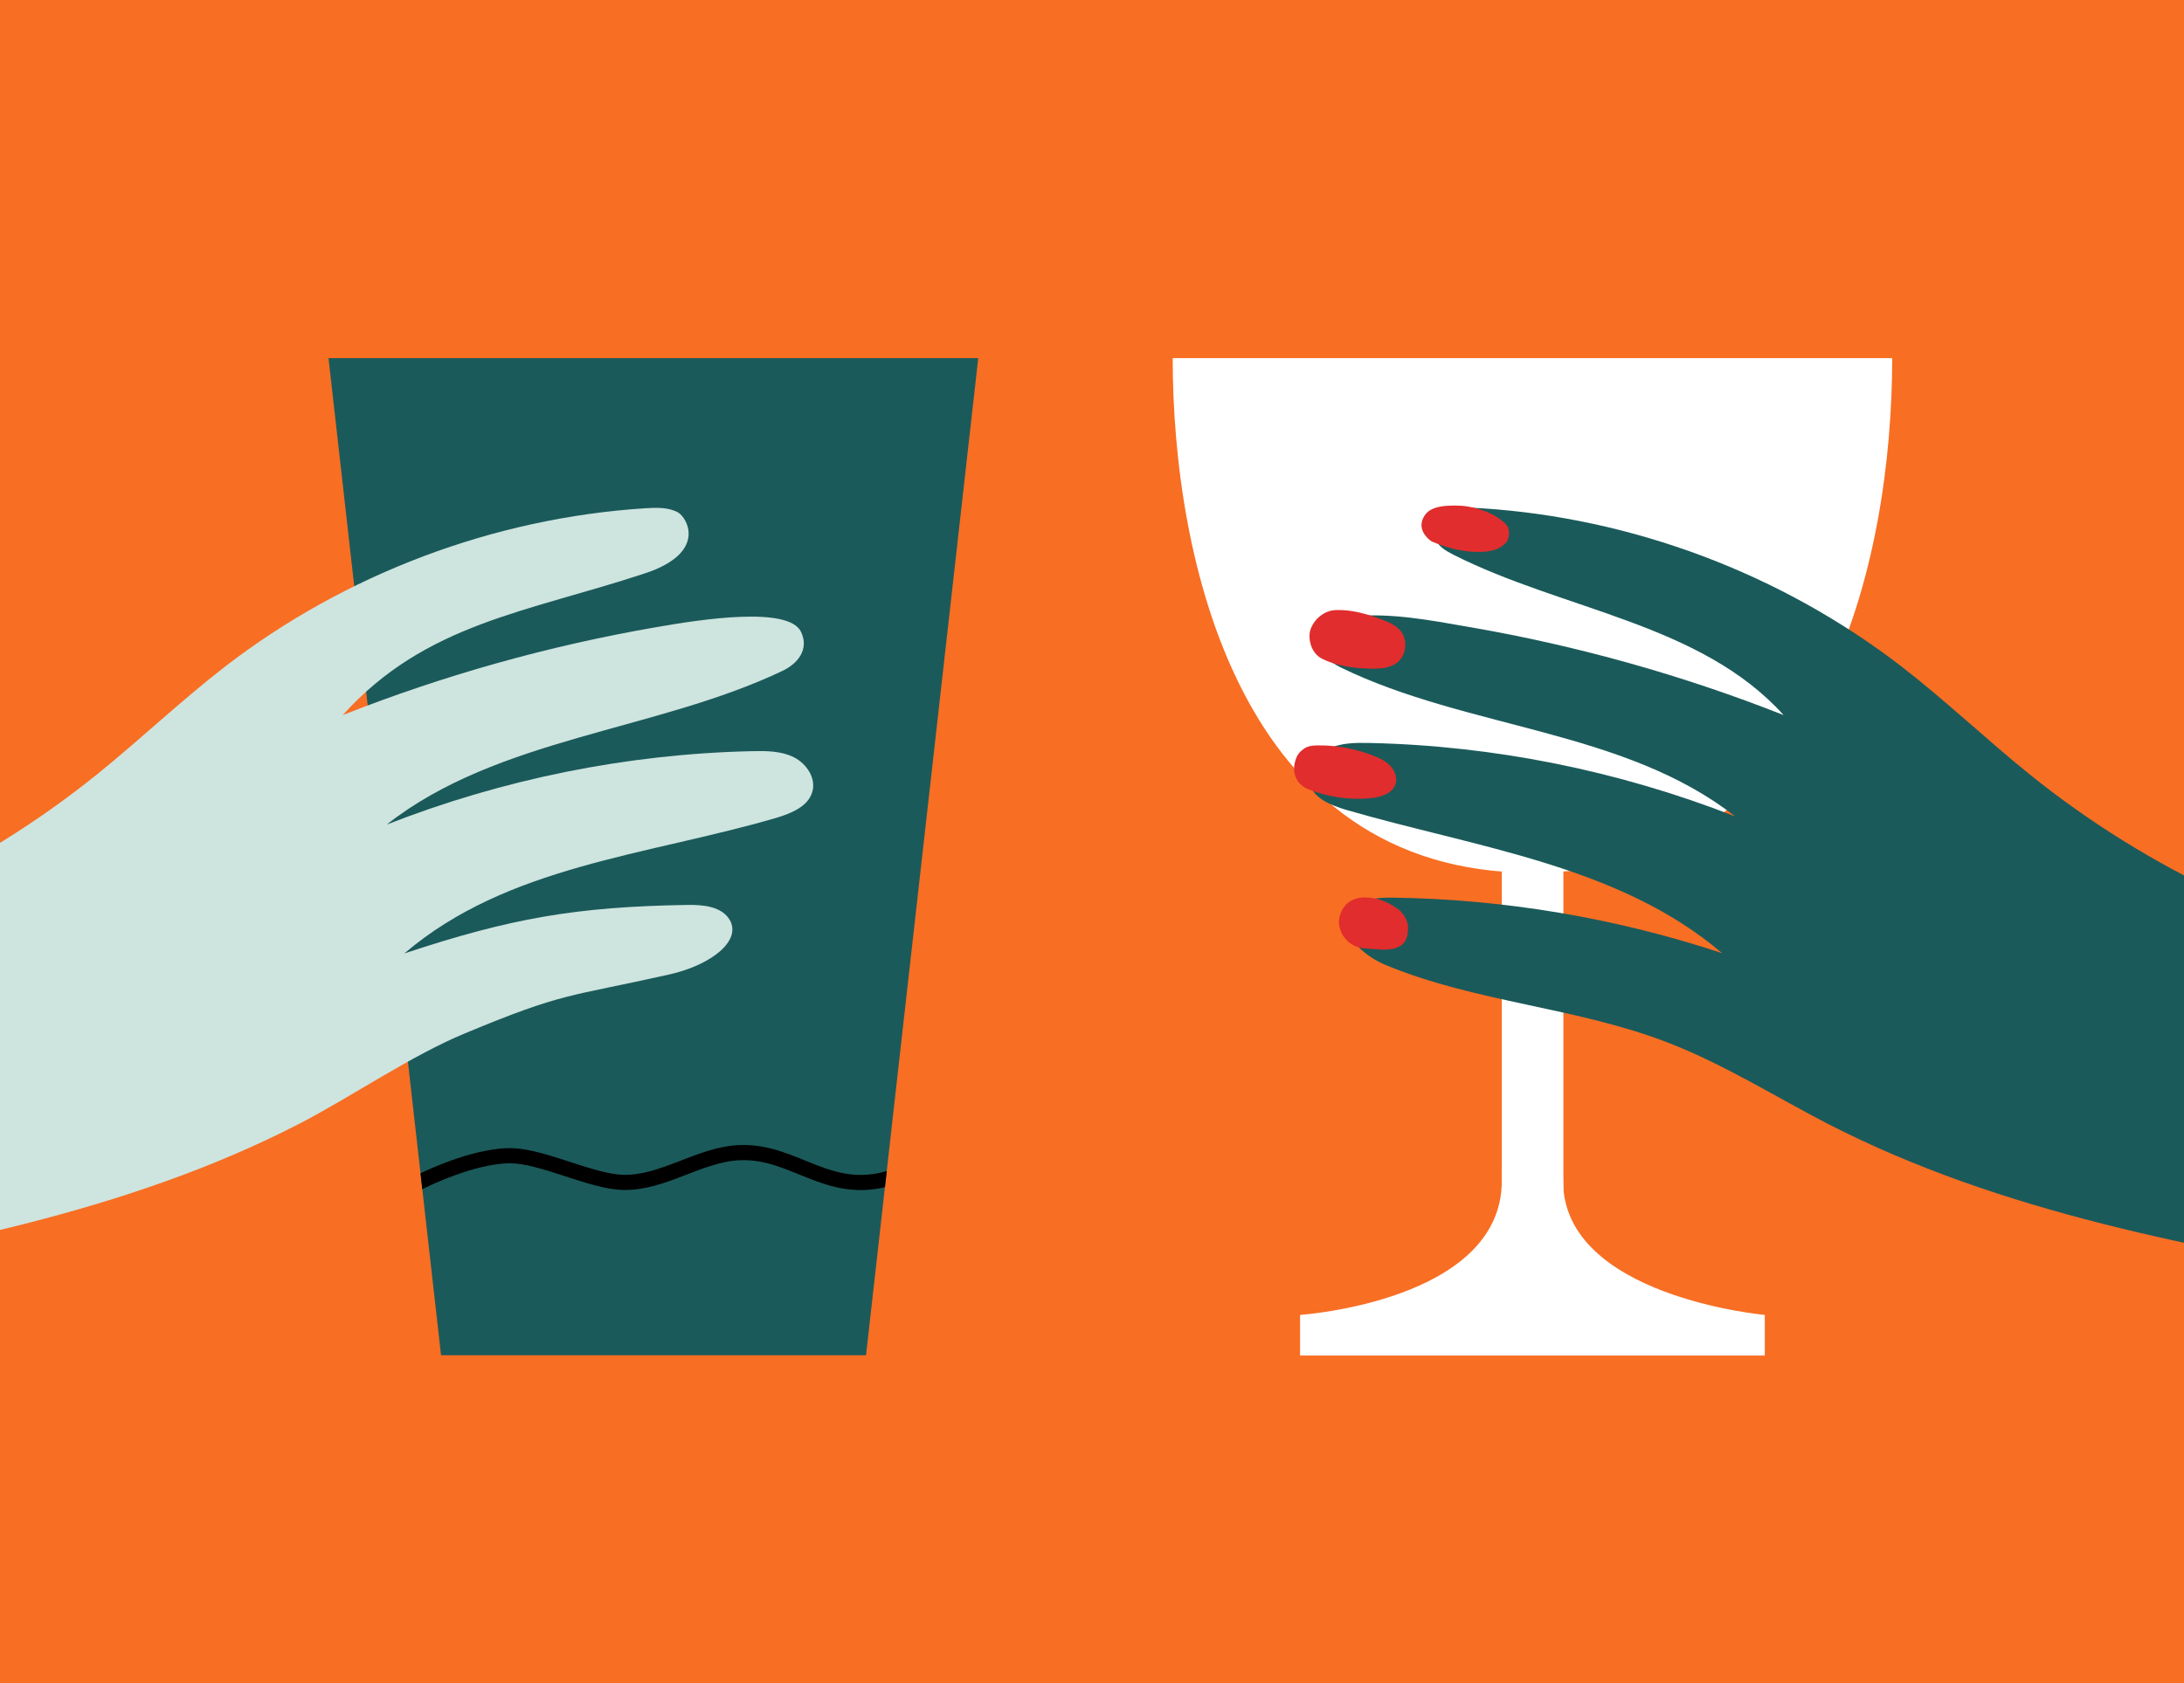 <svg id="Ebene_1" xmlns="http://www.w3.org/2000/svg" xmlns:xlink="http://www.w3.org/1999/xlink" viewBox="0 0 720 555"><style>.st0{clip-path:url(#SVGID_2_);fill:#f86e23}.st1{clip-path:url(#SVGID_4_);fill:#1b5a5a}.st2{clip-path:url(#SVGID_6_);fill:#fff}.st3,.st4{clip-path:url(#SVGID_8_);fill:#fff}.st4{clip-path:url(#SVGID_10_)}.st5{clip-path:url(#SVGID_12_);fill:#cee4df}.st6{clip-path:url(#SVGID_14_);fill:#1b5a5a}.st7{clip-path:url(#SVGID_16_)}.st10,.st7,.st8,.st9{fill:#e12d2d}.st8{clip-path:url(#SVGID_18_)}.st9{clip-path:url(#SVGID_20_)}.st10{clip-path:url(#SVGID_22_)}.st11{clip-path:url(#SVGID_24_)}.st12{clip-path:url(#SVGID_26_);fill:none;stroke:#000;stroke-width:5;stroke-miterlimit:10}.st13{clip-path:url(#SVGID_28_)}.st14{fill:#f86e23}</style><defs><path id="SVGID_1_" d="M0 0h720v555H0z"/></defs><clipPath id="SVGID_2_"><use xlink:href="#SVGID_1_" overflow="visible"/></clipPath><path class="st0" d="M0 0h720v555H0z"/><defs><path id="SVGID_3_" d="M0 0h720v555H0z"/></defs><clipPath id="SVGID_4_"><use xlink:href="#SVGID_3_" overflow="visible"/></clipPath><path class="st1" d="M285.5 446.9H145.4l-37.1-328.8h214.2z"/><defs><path id="SVGID_5_" d="M0 0h720v555H0z"/></defs><clipPath id="SVGID_6_"><use xlink:href="#SVGID_5_" overflow="visible"/></clipPath><path class="st2" d="M623.8 118.1c0 65.5-21.6 169.7-118.6 169.7S386.6 183.6 386.6 118.1h237.2z"/><defs><path id="SVGID_7_" d="M0 0h720v555H0z"/></defs><clipPath id="SVGID_8_"><use xlink:href="#SVGID_7_" overflow="visible"/></clipPath><path class="st3" d="M495.1 274.5h20.3V439h-20.3z"/><defs><path id="SVGID_9_" d="M0 0h720v555H0z"/></defs><clipPath id="SVGID_10_"><use xlink:href="#SVGID_9_" overflow="visible"/></clipPath><path class="st4" d="M581.9 447H428.6v-13.4s66.5-4.5 66.5-44.2c0-24.6 20.2-23.7 20.2 0 0 38.2 66.5 44.2 66.5 44.2V447h.1z"/><defs><path id="SVGID_11_" d="M0 0h720v555H0z"/></defs><clipPath id="SVGID_12_"><use xlink:href="#SVGID_11_" overflow="visible"/></clipPath><path class="st5" d="M-102.5 318.2c48.9-9.7 95.4-31.4 134.3-62.7 14.4-11.6 27.8-24.4 42.4-35.7 39.7-30.6 88.6-49 138.5-52.2 3.6-.2 7.5-.4 10.7 1.3s9.9 13.4-10.9 20.2c-38.7 12.8-72.2 16.4-99.5 46.7 33.4-13.2 68.1-22.9 103.4-29 14.8-2.6 43.7-7 47.7 1.6 2.7 5.8-1.1 10.4-6.1 12.8-41.7 19.9-93.9 21.9-130.5 50.7 38.3-15 79.3-23.3 120.4-24.2 4.7-.1 9.6-.1 13.8 2 4.2 2.1 7.4 6.9 6.1 11.4-1.4 4.9-7 7.1-11.9 8.6-42.9 12.5-88.6 15.7-122.6 44.7 35-11.6 56.5-15.4 93.3-16 5.2-.1 11.4.5 14 5 3.9 6.9-6.2 14.8-19.8 17.9-33.9 7.6-34.7 5.8-67.4 19.4-18.1 7.5-37.4 20.9-54.8 29.9-57.5 29.6-122.4 41.1-186.1 52.2"/><defs><path id="SVGID_13_" d="M0 0h720v555H0z"/></defs><clipPath id="SVGID_14_"><use xlink:href="#SVGID_13_" overflow="visible"/></clipPath><path class="st6" d="M803.6 318.2c-48.9-9.7-95.4-31.4-134.3-62.7-14.4-11.6-27.8-24.4-42.4-35.7-39.7-30.6-88.6-49-138.5-52.2-3.6-.2-7.5-.4-10.7 1.3s-5.7 5.5-4.4 8.9c.9 2.5 3.5 3.9 5.8 5.1 36.4 18.4 81.6 22.6 108.9 52.9-33.4-13.2-68.1-22.9-103.4-29-14.8-2.6-25.1-4.5-38.4-3.7-7.6.5-9.4 4.8-10.4 7.7-1.4 4 2.4 7.5 6.2 9.3 41.9 20.4 93.3 20.4 130 49.1-38.3-15-79.3-23.3-120.4-24.2-4.7-.1-9.6-.1-13.8 2s-7.4 6.9-6.1 11.4c1.4 4.9 7 7.1 11.9 8.6 42.9 12.5 90.2 18.3 124.1 47.3-35-11.6-71.8-17.8-108.6-18.3-5.2-.1-11.4.5-14 5-3.9 6.9 4.5 14.3 11.9 17.3 29.8 12.3 63.1 13.9 93.1 25.6 18.3 7.1 34.9 17.6 52.3 26.6 57.5 29.6 122.4 41.1 186.1 52.2"/><defs><path id="SVGID_15_" d="M0 0h720v555H0z"/></defs><clipPath id="SVGID_16_"><use xlink:href="#SVGID_15_" overflow="visible"/></clipPath><path class="st7" d="M435.8 217.2c4.3 2.2 10.3 3.3 16.8 3.3 2.8 0 5.7-.3 7.9-1.9 3-2.3 3.7-7.1 1.5-10.2-1.5-2.1-4-3.2-6.4-4.1-3.2-1.2-6.6-2.3-10-2.8-1.7-.3-3.9-.4-5.6-.3-3.1.2-6.5 2.5-7.9 6.2-1 2.6-.2 7.8 3.7 9.8z"/><defs><path id="SVGID_17_" d="M0 0h720v555H0z"/></defs><clipPath id="SVGID_18_"><use xlink:href="#SVGID_17_" overflow="visible"/></clipPath><path class="st8" d="M471.9 178.5c4.8 2.1 10.5 3.6 15.7 3.5 3.5 0 6.7-.6 9-3.2 1-1.1 1.4-4.3-.1-5.9-3.3-3.3-8-5.1-12.7-5.9-2.6-.4-6.1-.4-8.7 0-3.5.6-5.3 2-6.2 4.5-1.4 4.2 3 7 3 7z"/><defs><path id="SVGID_19_" d="M0 0h720v555H0z"/></defs><clipPath id="SVGID_20_"><use xlink:href="#SVGID_19_" overflow="visible"/></clipPath><path class="st9" d="M430.9 260.1c6.6 2.7 13.9 3.8 21 3.1 3.4-.3 7.3-1.6 8.2-4.8.6-2.1-.3-4.3-1.8-5.9-1.5-1.6-3.5-2.5-5.5-3.3-5.9-2.3-12.2-3.5-18.5-3.4-1.5 0-3.1.2-4.3 1-1.6 1.1-2.3 2-2.9 3.8-1 3.2-.3 5.3.7 6.9 1 1.6 3.1 2.6 3.1 2.6z"/><defs><path id="SVGID_21_" d="M0 0h720v555H0z"/></defs><clipPath id="SVGID_22_"><use xlink:href="#SVGID_21_" overflow="visible"/></clipPath><path class="st10" d="M454.9 313.1c2.8.2 6.4-.1 8.1-2.4 1-1.4 1.2-3.2 1.2-5 0-1-.7-4-3.3-5.9-3.1-2.2-5.7-3.4-9.5-3.8-2-.2-4 0-5.8.9-3.2 1.7-4.9 5.8-3.9 9.2s3.6 6 7.7 6.6l5.5.4z"/><defs><path id="SVGID_23_" d="M0 0h720v555H0z"/></defs><clipPath id="SVGID_24_"><use xlink:href="#SVGID_23_" overflow="visible"/></clipPath><g class="st11"><defs><path id="SVGID_25_" d="M285.5 446.9H145.4l-37.1-328.8h214.2z"/></defs><clipPath id="SVGID_26_"><use xlink:href="#SVGID_25_" overflow="visible"/></clipPath><path class="st12" d="M133.2 392.5c11-6.2 25.7-11.6 35.5-11.4 10.6.3 26.2 8.5 36.7 8.8 13.3.3 25.1-9.2 38.3-9.8 18.8-.9 30 15.7 51.9 7.6"/><defs><path id="SVGID_27_" d="M0 0h720v555H0z"/></defs><clipPath id="SVGID_28_"><use xlink:href="#SVGID_27_" overflow="visible"/></clipPath><g class="st13"><path class="st14" d="M698.6 83.8c3.2 0 3.2-5 0-5-3.3 0-3.3 5 0 5z"/></g></g></svg>